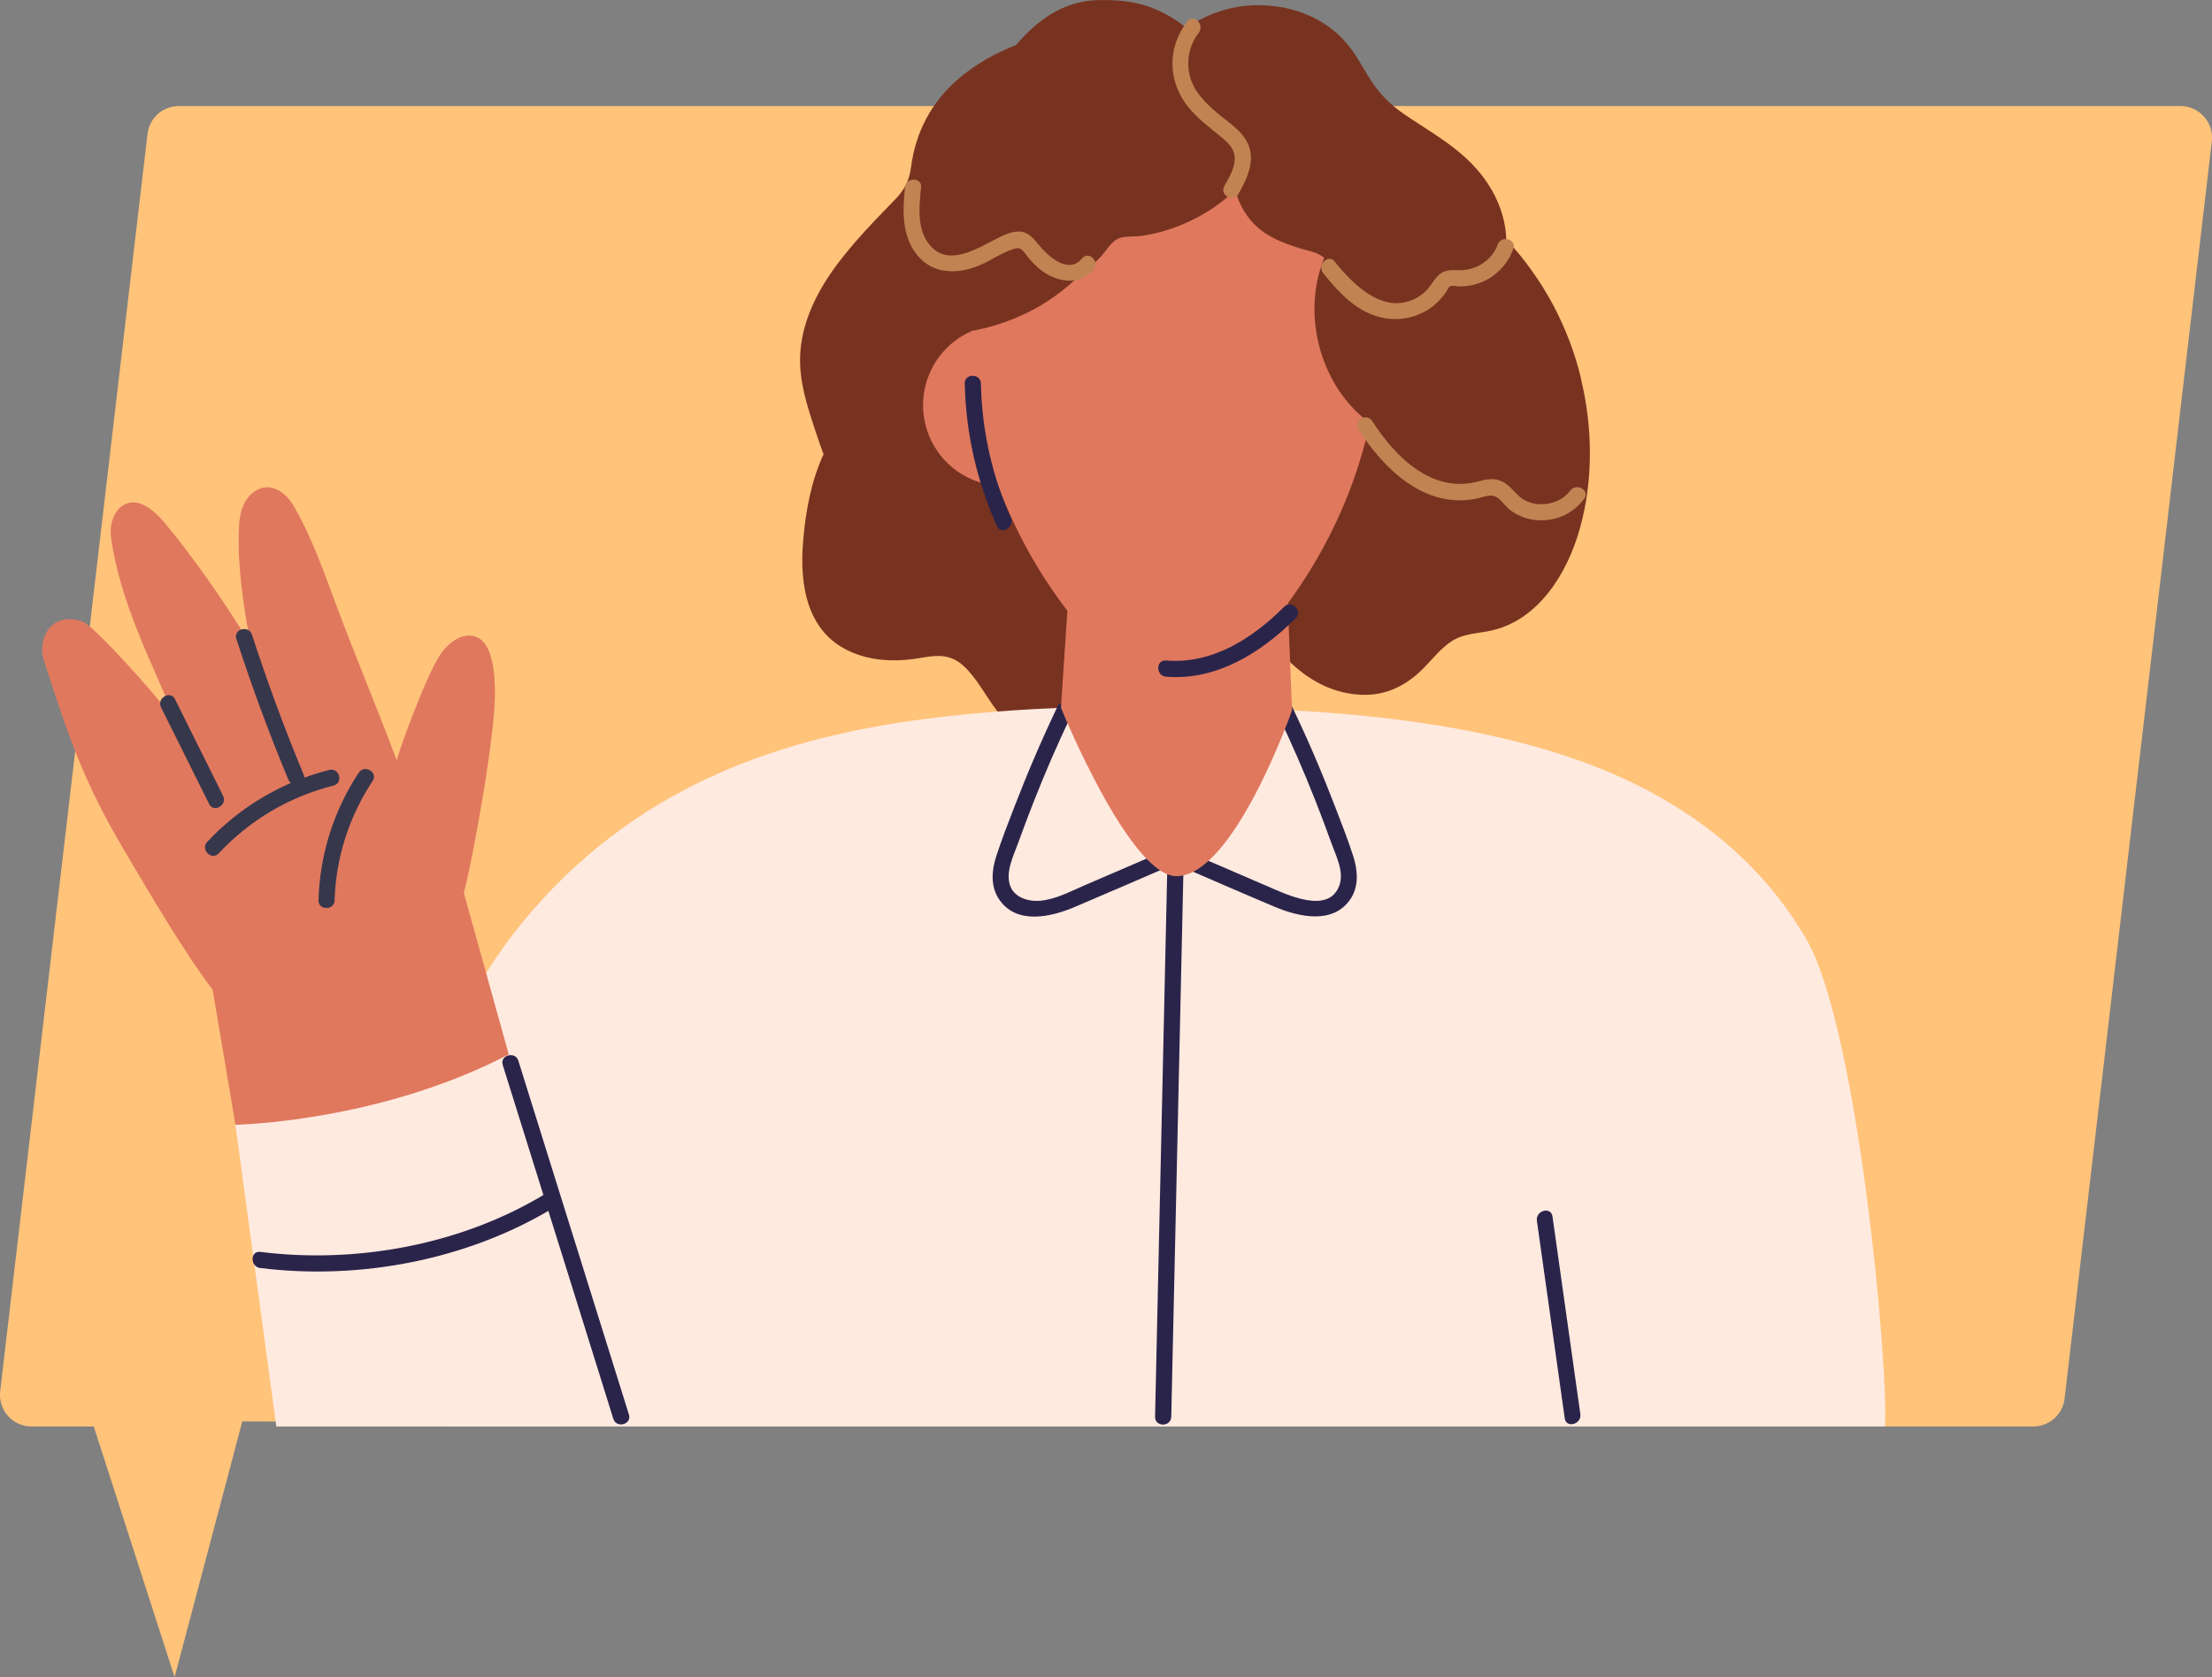 <?xml version="1.0" encoding="UTF-8"?>
<svg id="_レイヤー_2" data-name="レイヤー_2" xmlns="http://www.w3.org/2000/svg" width="258.09" height="195.65" viewBox="0 0 258.09 195.65">
  <rect x="0" y="0" width="258.09" height="195.65" fill="#808080" stroke="none"/>
  <defs>
    <style>
      .cls-1 {
        fill: #c28353;
      }

      .cls-2 {
        fill: #37374c;
      }

      .cls-3 {
        fill: #783320;
      }

      .cls-4 {
        fill: #ffc37a;
      }

      .cls-5 {
        fill: #e0785e;
      }

      .cls-6 {
        fill: #2b244a;
      }

      .cls-7 {
        fill: #ffeae0;
      }
    </style>
  </defs>
  <g id="_イラスト" data-name="イラスト">
    <g>
      <path class="cls-4" d="M237.22,166.41h-62.71l-146.24-.59-7.9,29.83-9.43-29.24H3.68c-2.2,0-3.91-1.92-3.66-4.11L17.21,15.62c.22-1.86,1.79-3.25,3.66-3.25h233.54c2.2,0,3.91,1.92,3.66,4.11l-17.18,146.68c-.22,1.86-1.79,3.25-3.66,3.25Z"/>
      <path class="cls-3" d="M184.46,44.1c-1.46-6.03-4.47-11.64-8.71-16.16-.09-2.86-1.26-5.56-3.12-7.82-2.41-2.94-5.69-4.68-8.77-6.78-1.66-1.13-2.98-2.46-4.04-4.17-.95-1.52-1.77-3.12-2.99-4.45-2.02-2.22-4.9-3.56-7.85-3.96-3.32-.45-6.42.08-9.55,1.85q-.53.3-.99.64c-3.28-2.54-6.17-3.36-10.44-3.23-4.02.13-7,2.38-9.45,5.23-2.45.96-4.76,2.25-6.75,3.97-3.16,2.73-4.98,6.21-5.51,10.32-.2,1.52-.74,2.56-1.79,3.67-.78.82-1.58,1.62-2.36,2.44-1.58,1.66-3.1,3.37-4.48,5.21-2.57,3.44-4.55,7.55-4.29,11.94.16,2.81,1.13,5.54,2.01,8.19.22.67.46,1.34.71,2-1.45,3.13-2.09,6.65-2.38,10.1-.44,5.14.4,10.78,5.7,13.01,2.27.96,4.8,1.11,7.22.77,1.47-.21,3.05-.64,4.49-.04.97.4,1.72,1.19,2.36,2,1.34,1.68,2.29,3.65,3.8,5.2,1.6,1.65,3.75,2.53,6.06,2.35,6.27-.5,9.28-6.23,11.47-11.4,3.76-.74,7.34-2.24,10.5-4.4,3.18,4.95,7.13,10.18,13.53,10.47,2.99.13,5.42-1.18,7.44-3.29.98-1.02,1.89-2.17,3.08-2.95,1.44-.95,3.15-.9,4.77-1.28,5.48-1.3,8.76-6.75,10.19-11.82,1.6-5.69,1.52-11.86.13-17.58Z"/>
      <path class="cls-7" d="M219.93,166.41H52.23c2.78-13.96,1.31-22.27,2.73-27.21,1.88-6.68-5.3-11.91-2.25-18.37,2.39-5.07,5.41-9.99,9.4-14.6,13.07-15.04,29.75-20.29,45.98-22.38,13.59-1.74,26.68-1.61,39.28-1.14,13.37.52,26.26,2.15,37.46,6.22,11.21,4.12,20.31,10.88,25.99,20.74,5.89,10.29,9.54,49.3,9.11,56.74Z"/>
      <path class="cls-6" d="M179.32,142.41c1.08,7.68,2.17,15.37,3.25,23.05.17,1.2,1.99.69,1.82-.5-1.08-7.68-2.17-15.37-3.25-23.05-.17-1.2-1.99-.69-1.82.5h0Z"/>
      <polygon class="cls-7" points="27.47 131.22 32.24 166.41 65.94 166.41 51.94 106.03 27.47 131.22"/>
      <path class="cls-6" d="M58.66,124.24c3.14,10.05,6.29,20.11,9.43,30.16,1.16,3.7,2.32,7.4,3.47,11.11.36,1.16,2.19.66,1.82-.5-3.14-10.05-6.29-20.11-9.43-30.16-1.16-3.7-2.32-7.4-3.47-11.11-.36-1.16-2.19-.66-1.82.5h0Z"/>
      <path class="cls-6" d="M136.26,98.43c-.39,17.34-.77,34.67-1.16,52.01-.11,4.94-.22,9.88-.33,14.83-.03,1.22,1.86,1.22,1.89,0,.39-17.34.77-34.67,1.16-52.01.11-4.94.22-9.88.33-14.82.03-1.22-1.86-1.22-1.89,0h0Z"/>
      <path class="cls-6" d="M123.38,82.44c-1.84,3.85-3.52,7.78-5.06,11.77-.73,1.9-1.48,3.81-2.1,5.74-.52,1.6-.65,3.45.32,4.92,2.02,3.04,6.04,2.13,8.82.95,4.07-1.72,8.12-3.49,12.18-5.24,1.11-.48.15-2.11-.95-1.63-3.38,1.46-6.76,2.91-10.14,4.37-1.62.7-3.32,1.61-5.11,1.76-1.37.11-3.03-.38-3.5-1.82-.52-1.6.4-3.38.93-4.85.59-1.64,1.21-3.28,1.85-4.91,1.34-3.42,2.81-6.78,4.39-10.1.52-1.09-1.11-2.05-1.63-.95h0Z"/>
      <path class="cls-6" d="M149.12,83.39c1.55,3.25,2.99,6.55,4.31,9.89.67,1.69,1.31,3.4,1.93,5.11.52,1.45,1.47,3.28.93,4.85-1.22,3.55-6.26,1.07-8.4.15-3.45-1.49-6.9-2.97-10.35-4.46-1.11-.48-2.07,1.15-.95,1.63,4.06,1.75,8.11,3.53,12.18,5.24,2.79,1.17,6.8,2.09,8.82-.95.97-1.47.83-3.31.32-4.92-.62-1.94-1.37-3.84-2.1-5.74-1.53-3.99-3.21-7.92-5.06-11.77-.53-1.1-2.16-.14-1.63.95h0Z"/>
      <path class="cls-5" d="M150.75,82.87s-6.78,19.34-13.48,19.34c-5.49,0-13.48-19.64-13.48-19.64l1.74-26.35,24.19.54,1.03,26.1Z"/>
      <path class="cls-5" d="M153.12,15.58c-5.13-6.72-13.02-10.14-21.31-7.77-15.96,4.56-20.62,26.57-17.59,41.06,1.49,7.15,4.9,16.23,12.56,25.15,5.57,6.48,15.07,6.42,20.59,0,7.66-8.92,11.06-18,12.56-25.15,1.11-5.33,2.73-20.79-6.8-33.3Z"/>
      <path class="cls-5" d="M126.19,44.67c1.44,5-1.46,10.23-6.46,11.66-5,1.44-10.23-1.46-11.66-6.46-1.44-5,1.46-10.23,6.46-11.66,5-1.44,10.23,1.46,11.66,6.46Z"/>
      <path class="cls-3" d="M166.26,39.97c-.47-.34-1.12-.43-1.87-.39-1.03-1.73-.8-5.15-2.03-6.72-1.5-1.92.08-4.39-.84-6.73-.93-2.35-1.88-5.17-2.94-7.46-.87-1.86-2.37-4.88-3.68-6.41-2.66-3.11-9.88-6.39-13.73-7.15-4.86-.95-11.33,2.2-15.88,4.04-2.7,1.09-3.66,3.23-6.33,4.41-1.2.53-2.5,3.24-3.58,4.04-.34-.44-.7-.74-1.1-.81-1.33-.23-2.25,22.07-.92,21.82,7.85-1.47,11.5-5.57,12.88-6.67.73-.57,1.43-1.19,2.08-1.87.65-.67,1.37-1.95,2.23-2.27.77-.29,1.86-.16,2.68-.29.86-.13,1.71-.31,2.54-.55,1.69-.49,3.34-1.22,4.88-2.13,1.25-.74,2.39-1.64,3.48-2.62.48,1.75,1.41,3.34,2.8,4.48,1.41,1.16,3.09,1.76,4.76,2.29.76.24,1.71.38,2.4.81.53.32.42.2.24.76-.14.44-.3.86-.42,1.31-1.73,6.47.81,13.77,5.91,17.47,1.13.82,7.56-8.55,6.43-9.37Z"/>
      <path class="cls-6" d="M112.57,44.75c.11,5.74,1.4,11.37,3.74,16.61.5,1.11,2.13.15,1.63-.95-2.2-4.92-3.38-10.26-3.49-15.66-.02-1.22-1.92-1.22-1.89,0h0Z"/>
      <path class="cls-6" d="M136.05,78.94c5.89.49,11.12-2.82,15.13-6.82.86-.86-.48-2.2-1.34-1.34-3.68,3.68-8.38,6.72-13.79,6.27-1.21-.1-1.21,1.79,0,1.89h0Z"/>
      <path class="cls-1" d="M158.48,50.07c2.99,4.65,7.77,9.35,13.82,8.09.88-.18,1.69-.66,2.5-.04.48.37.83.91,1.31,1.3.84.69,1.87,1.1,2.95,1.23,2.26.28,4.42-.64,5.78-2.46.73-.98-.91-1.92-1.63-.95-1.15,1.55-3.5,2.01-5.21,1.17-.95-.47-1.46-1.4-2.31-1.99-1-.7-1.98-.6-3.11-.28-5.46,1.53-9.77-2.82-12.47-7.02-.66-1.02-2.29-.07-1.63.95h0Z"/>
      <path class="cls-1" d="M138.53,2.51c-2.33,2.97-2.29,6.92.03,9.87,1.13,1.44,2.61,2.51,4.01,3.67.78.64,1.49,1.34,1.5,2.42,0,1.15-.66,2.26-1.21,3.22-.6,1.06,1.03,2.01,1.63.95.93-1.64,1.9-3.6,1.25-5.52-.58-1.72-2.24-2.7-3.56-3.81-1.35-1.13-2.73-2.43-3.27-4.15-.57-1.79-.21-3.85.95-5.33.74-.95-.59-2.29-1.34-1.34h0Z"/>
      <path class="cls-1" d="M105.59,21.86c-.28,2.71-.39,5.66,1.43,7.9,1.86,2.29,4.79,2.25,7.32,1.17,1.36-.58,2.65-1.53,4.08-1.93.78-.22,1,.36,1.47.93.44.53.91,1.04,1.44,1.48,1.77,1.46,4.62,2.04,6.27.07.78-.93-.56-2.27-1.34-1.34-1.65,1.97-4.02-.31-5.14-1.67-.66-.8-1.29-1.52-2.41-1.46-1.13.06-2.32.79-3.3,1.29-1.98,1.02-4.77,2.5-6.69.55-1.8-1.82-1.49-4.67-1.25-6.99.12-1.21-1.77-1.2-1.89,0h0Z"/>
      <path class="cls-1" d="M154.38,31.85c1.5,1.88,3.18,3.76,5.43,4.74,2.13.93,4.56.84,6.58-.33.95-.54,1.72-1.3,2.33-2.2.13-.19.26-.54.46-.65.29-.16.8,0,1.11,0,.52,0,1.05-.05,1.56-.17,2.2-.49,3.96-2.11,4.72-4.21.41-1.15-1.41-1.64-1.82-.5-.66,1.83-2.53,3.03-4.45,2.99-1.04-.02-1.87-.09-2.62.75-.61.68-.96,1.47-1.72,2.04-3.95,2.91-7.83-.78-10.23-3.79-.76-.95-2.09.39-1.34,1.34h0Z"/>
      <path class="cls-5" d="M57.41,77.18c-.31-1.6-1.14-3.14-2.84-3.03-1.32.09-2.5,1.18-3.21,2.23-1.72,2.54-5.15,12.1-5.06,12.35-2.31-6.19-4.78-12.01-7.09-18.2-1.4-3.75-2.8-7.8-4.92-11.47-.63-1.09-1.66-2.11-2.92-2.21-1.17-.09-2.27.74-2.82,1.78-.55,1.04-.66,2.26-.69,3.43-.13,4.4.61,8.77,1.35,13.11-2.68-4.47-6.7-10.25-10.05-14.24-1.16-1.38-2.9-2.87-4.54-2.12-1.33.6-1.85,2.34-1.67,3.79.95,7.51,4.95,15.12,7.77,21.87-2.99-4.07-9.83-11.47-11.05-11.95-1.22-.48-2.75-.4-3.69.52-1.01,1-1.29,2.67-.85,4.03,2.86,8.95,4.73,14.29,9.26,21.95,2.85,4.81,7.37,12.59,10.84,16.98,3.56,4.51,7.83,5.74,13.89,5.15,11.04-1.08,14.25-12.47,16.02-21.64.89-4.6,1.69-9.22,2.25-13.87.33-2.77.59-5.65.04-8.46Z"/>
      <path class="cls-5" d="M24.82,115.49l2.65,15.72s16.68-.28,31.89-8.21l-5.25-18.87-29.28,11.35Z"/>
      <path class="cls-2" d="M27.58,74.54c1.8,5.55,3.82,11.02,6.06,16.4.46,1.11,2.29.62,1.82-.5-2.24-5.38-4.26-10.86-6.06-16.4-.37-1.15-2.2-.66-1.82.5h0Z"/>
      <path class="cls-2" d="M18.79,82.52c1.87,3.76,3.74,7.51,5.61,11.27.54,1.09,2.17.13,1.63-.95-1.87-3.76-3.74-7.51-5.61-11.27-.54-1.09-2.17-.13-1.63.95h0Z"/>
      <path class="cls-2" d="M25.52,99.55c3.61-3.88,8.26-6.62,13.4-7.91,1.18-.3.68-2.12-.5-1.82-5.44,1.36-10.42,4.29-14.24,8.39-.83.89.51,2.23,1.34,1.34h0Z"/>
      <path class="cls-2" d="M39.04,105.01c.15-4.96,1.7-9.77,4.44-13.91.67-1.02-.96-1.97-1.63-.95-2.92,4.41-4.54,9.58-4.69,14.86-.04,1.22,1.86,1.22,1.89,0h0Z"/>
      <path class="cls-6" d="M30.37,147.92c11.58,1.45,24.15-.94,34.16-6.99,1.04-.63.09-2.27-.95-1.63-9.76,5.9-21.94,8.15-33.21,6.74-1.2-.15-1.19,1.74,0,1.89h0Z"/>
    </g>
  </g>
</svg>